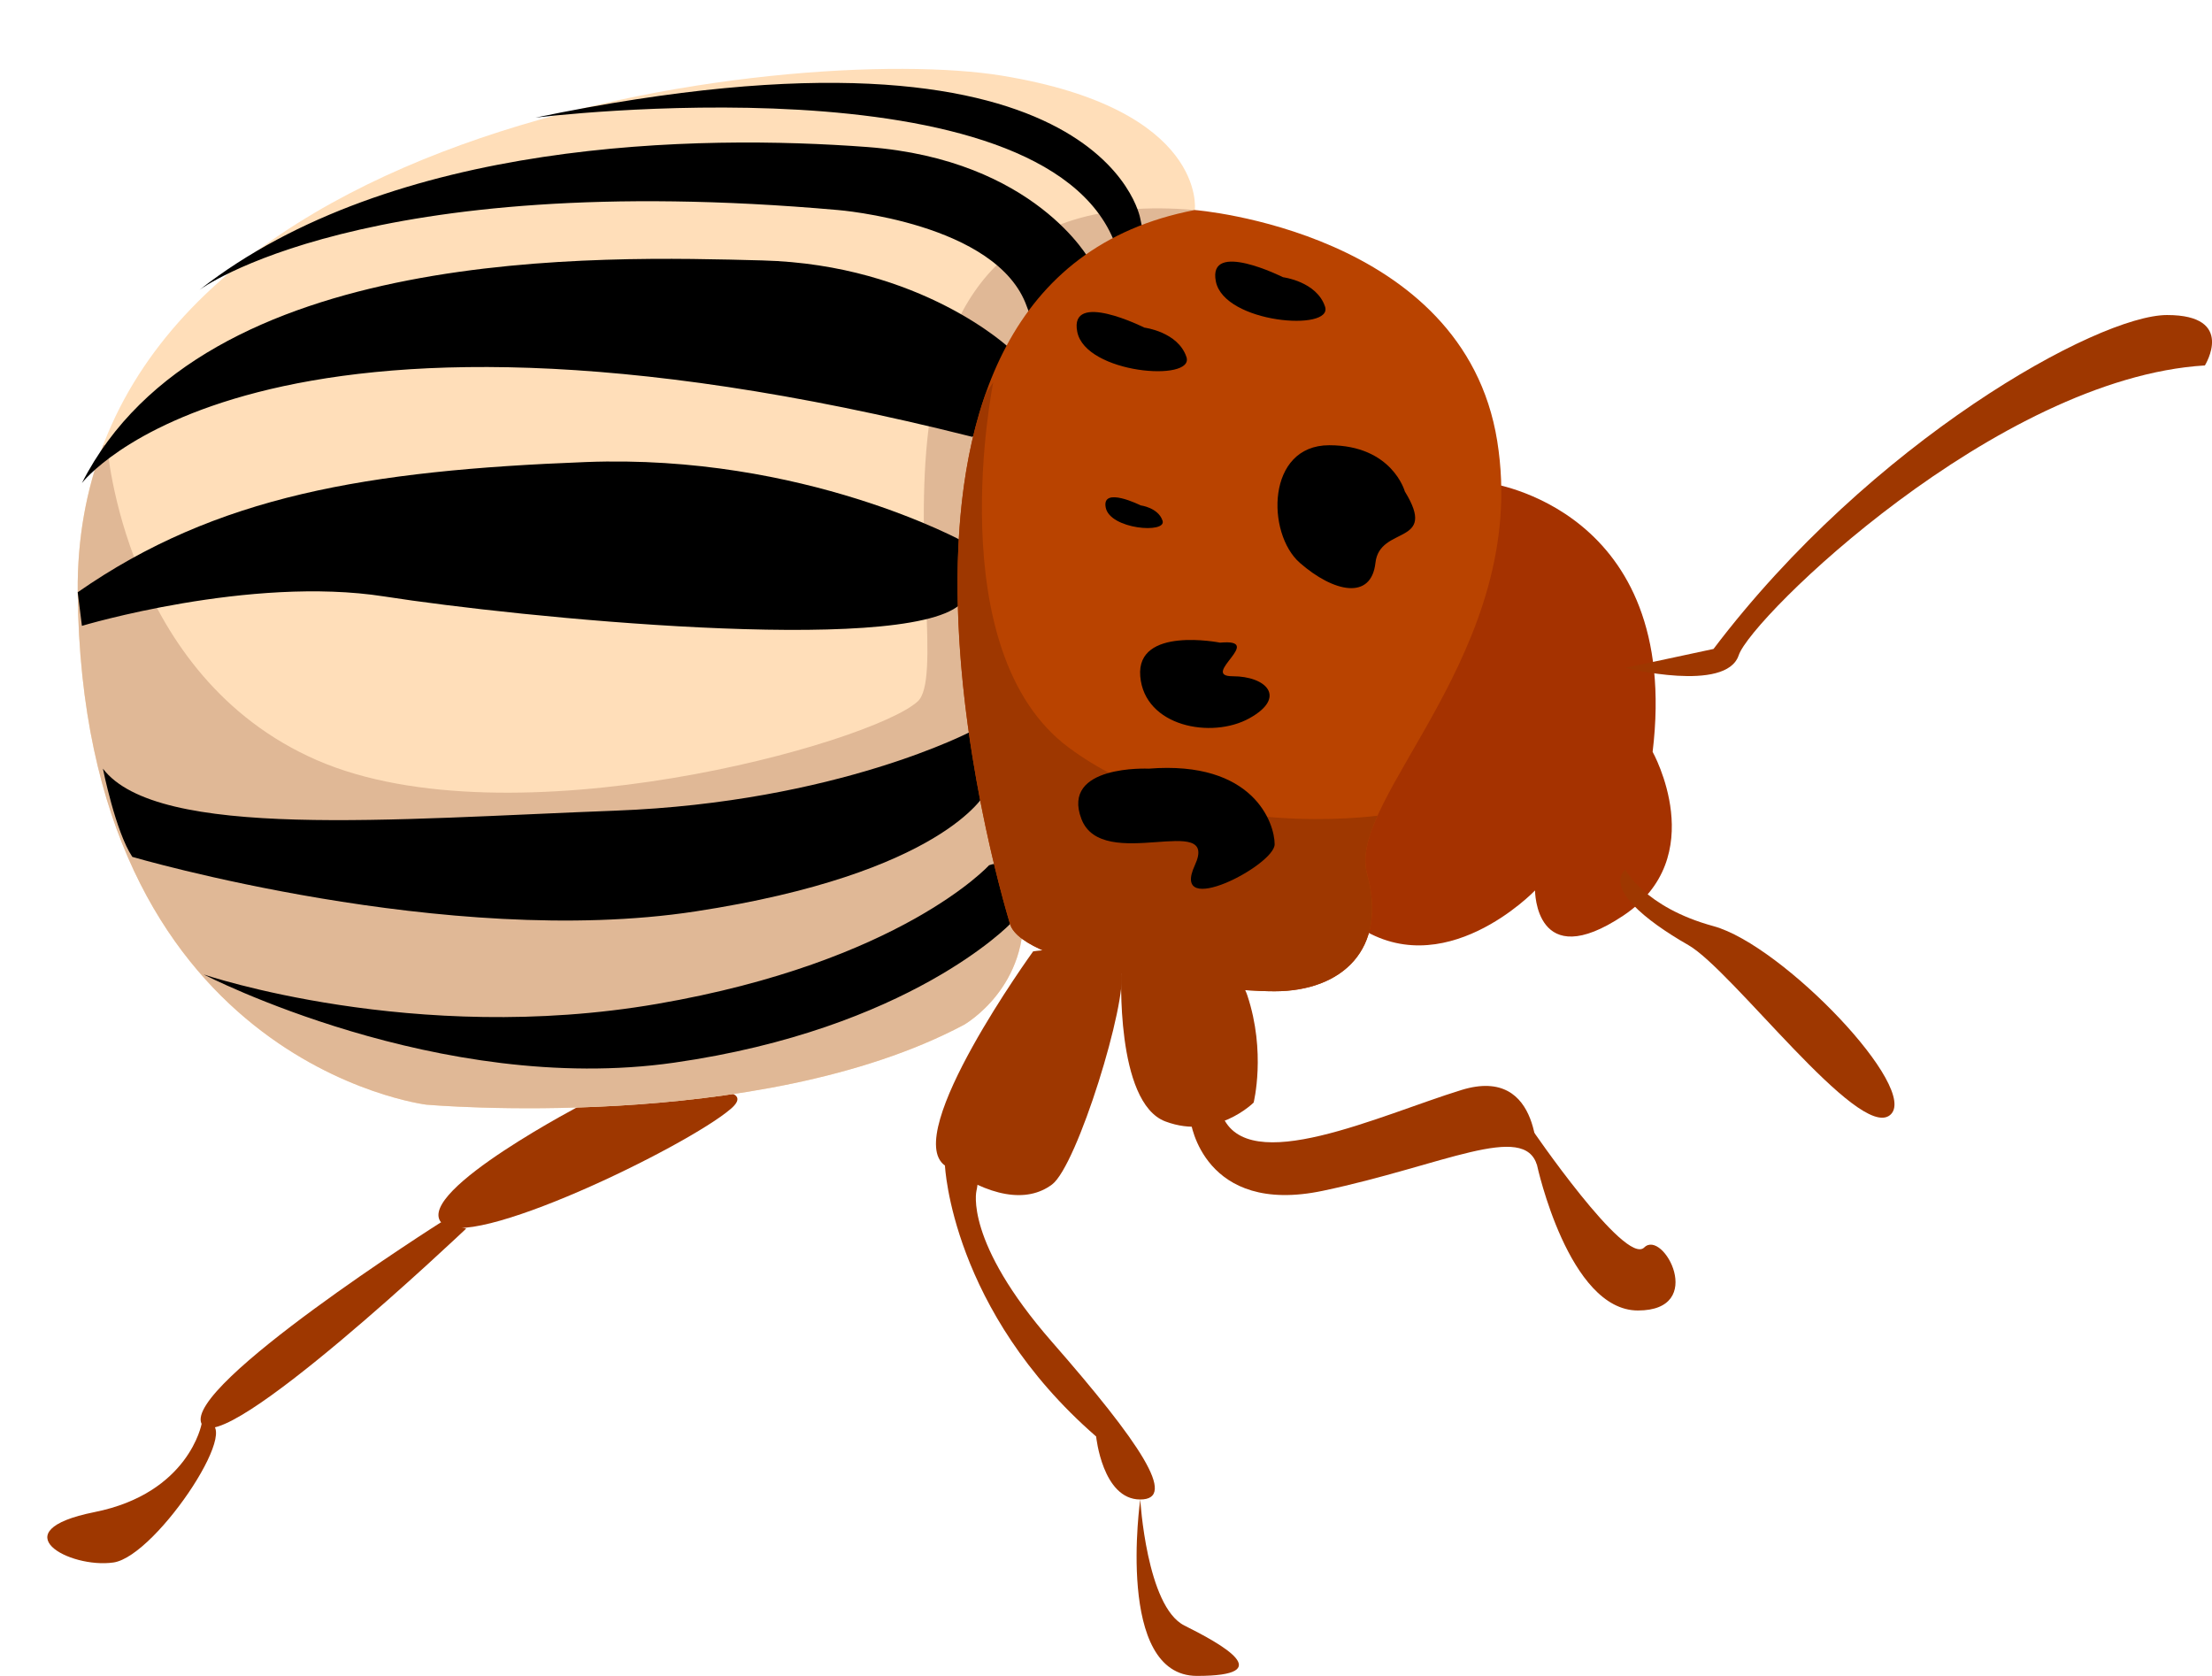 <?xml version="1.0" encoding="UTF-8"?><svg xmlns="http://www.w3.org/2000/svg" xmlns:xlink="http://www.w3.org/1999/xlink" height="2425.9" preserveAspectRatio="xMidYMid meet" version="1.0" viewBox="-68.5 -99.7 3202.3 2425.9" width="3202.3" zoomAndPan="magnify"><defs><clipPath id="a"><path d="M 2284 356 L 3133.84 356 L 3133.84 879 L 2284 879 Z M 2284 356"/></clipPath><clipPath id="b"><path d="M 1576 2070 L 1726 2070 L 1726 2326.219 L 1576 2326.219 Z M 1576 2070"/></clipPath></defs><g><g id="change1_3"><path d="M 779.68 1496.309 C 779.68 1496.309 533.445 1623.988 569.926 1669.59 C 606.402 1715.191 925.602 1560.148 989.438 1505.43 C 1053.281 1450.711 779.68 1496.309 779.68 1496.309" fill="#9e3700"/></g><g id="change2_1"><path d="M 1661.27 204.32 C 1661.27 204.32 1679.52 58.398 1381.594 9.762 C 1083.684 -38.875 37.93 76.637 44.008 757.602 C 50.09 1438.547 548.645 1499.348 548.645 1499.348 C 548.645 1499.348 1028.961 1541.906 1326.883 1383.828 C 1326.883 1383.828 1424.152 1329.105 1411.992 1207.508 C 1399.832 1085.918 1661.27 204.32 1661.27 204.32" fill="#ffdeb9"/></g><g id="change3_1"><path d="M 1260.004 915.676 C 1193.125 976.477 670.246 1122.398 390.566 1000.797 C 110.887 879.188 86.57 544.793 86.57 544.793 L 81.18 544.234 C 56.711 608.297 43.309 679.141 44.008 757.598 C 50.09 1438.547 548.645 1499.348 548.645 1499.348 C 548.645 1499.348 1028.961 1541.906 1326.883 1383.828 C 1326.883 1383.828 1424.152 1329.105 1411.996 1207.508 C 1399.84 1085.914 1661.277 204.324 1661.277 204.324 C 1101.922 155.68 1326.883 854.875 1260.004 915.676" fill="#e0b896"/></g><g id="change4_1"><path d="M 1582.234 216.48 C 1582.234 216.48 1527.52 -99.684 706.723 70.559 C 706.723 70.559 1442.391 -20.637 1545.758 252.957 C 1649.109 526.566 1582.234 216.48 1582.234 216.48" fill="inherit"/></g><g id="change4_2"><path d="M 1509.273 277.273 C 1509.273 277.273 1430.234 131.363 1187.043 113.113 C 943.844 94.879 500.004 100.957 220.328 319.836 C 220.328 319.836 457.445 143.52 1144.484 204.324 C 1144.484 204.324 1375.52 222.559 1418.078 344.16 C 1460.637 465.762 1509.273 277.273 1509.273 277.273" fill="inherit"/></g><g id="change4_3"><path d="M 1393.754 404.953 C 1393.754 404.953 1266.086 283.355 1035.043 277.277 C 804.004 271.199 226.406 252.957 50.09 599.512 C 50.09 599.512 299.367 271.199 1339.047 532.633 C 1339.047 532.633 1466.711 459.672 1393.754 404.953" fill="inherit"/></g><g id="change4_4"><path d="M 1326.875 684.648 C 1326.875 684.648 1095.84 556.969 779.676 569.125 C 463.523 581.293 244.645 617.766 44.008 757.609 L 50.09 806.25 C 50.09 806.25 293.285 733.285 487.844 763.688 C 682.398 794.082 1235.676 848.809 1320.793 775.848 C 1405.902 702.883 1326.875 684.648 1326.875 684.648" fill="inherit"/></g><g id="change4_5"><path d="M 1339.039 958.238 C 1339.039 958.238 1144.48 1061.602 822.242 1073.762 C 500.004 1085.922 159.527 1116.32 80.488 1012.961 C 80.488 1012.961 98.727 1104.16 123.047 1140.641 C 123.047 1140.641 579.043 1274.391 937.758 1219.672 C 1296.48 1164.949 1357.281 1049.441 1357.281 1049.441 L 1339.039 958.238" fill="inherit"/></g><g id="change4_6"><path d="M 1363.359 1152.789 C 1363.359 1152.789 1235.68 1292.629 883.039 1353.43 C 530.402 1414.23 226.406 1310.871 226.406 1310.871 C 226.406 1310.871 566.883 1487.191 907.359 1438.551 C 1247.84 1389.91 1393.75 1237.91 1393.75 1237.91 C 1393.75 1237.91 1411.988 1134.559 1363.359 1152.789" fill="inherit"/></g><g id="change5_1"><path d="M 2086.879 599.512 C 2086.879 599.512 2366.543 636.004 2323.992 988.633 C 2323.992 988.633 2409.105 1140.637 2281.441 1225.746 C 2153.758 1310.867 2153.758 1189.266 2153.758 1189.266 C 2153.758 1189.266 2020 1329.105 1892.316 1237.906 C 1764.633 1146.707 2086.879 599.512 2086.879 599.512" fill="#a53200"/></g><g id="change6_1"><path d="M 1661.27 204.32 C 1661.27 204.32 2050.395 234.719 2099.027 538.727 C 2147.672 842.719 1880.148 1055.52 1910.547 1164.949 C 1940.953 1274.391 1874.074 1335.188 1776.797 1335.188 C 1679.504 1335.188 1411.996 1298.711 1393.746 1237.91 C 1375.512 1177.109 1120.16 307.684 1661.27 204.32" fill="#b94300"/></g><g id="change4_7"><path d="M 1965.27 611.676 C 1965.27 611.676 1947.035 544.797 1855.828 544.797 C 1764.633 544.797 1764.633 672.477 1813.277 715.039 C 1861.918 757.59 1916.629 769.762 1922.719 715.039 C 1928.797 660.316 2013.914 690.711 1965.27 611.676" fill="inherit"/></g><g id="change4_8"><path d="M 1697.754 830.559 C 1697.754 830.559 1576.152 806.23 1582.23 879.188 C 1588.32 952.145 1685.594 970.395 1740.316 939.988 C 1795.039 909.594 1764.633 879.188 1716 879.188 C 1667.359 879.188 1764.633 824.469 1697.754 830.559" fill="inherit"/></g><g id="change1_4"><path d="M 1478.875 982.555 C 1290.402 842.711 1369.434 453.602 1369.434 453.602 L 1358.406 470.262 C 1254.582 765.012 1381.113 1195.758 1393.75 1237.906 C 1411.992 1298.707 1679.508 1335.188 1776.797 1335.188 C 1874.07 1335.188 1940.957 1274.387 1910.555 1164.945 C 1904.09 1141.648 1911.199 1113.609 1925.809 1081.043 C 1877.926 1086.902 1647.039 1107.312 1478.875 982.555" fill="#9e3700"/></g><g id="change4_9"><path d="M 1594.398 1012.961 C 1594.398 1012.961 1466.719 1006.875 1497.121 1085.918 C 1527.512 1164.945 1697.758 1073.754 1661.273 1152.781 C 1624.801 1231.82 1776.797 1152.781 1776.797 1122.391 C 1776.797 1092 1746.395 1000.793 1594.398 1012.961" fill="inherit"/></g><g id="change4_10"><path d="M 1788.961 301.59 C 1788.961 301.59 1679.523 246.879 1691.68 307.676 C 1703.836 368.477 1861.918 380.633 1849.762 344.16 C 1837.602 307.676 1788.961 301.59 1788.961 301.59" fill="inherit"/></g><g id="change4_11"><path d="M 1588.316 374.562 C 1588.316 374.562 1478.875 319.836 1491.039 380.633 C 1503.199 441.438 1661.273 453.602 1649.113 417.117 C 1636.949 380.633 1588.316 374.562 1588.316 374.562" fill="inherit"/></g><g id="change4_12"><path d="M 1582.879 631.875 C 1582.879 631.875 1525.918 603.391 1532.25 635.035 C 1538.57 666.684 1620.844 673.012 1614.523 654.031 C 1608.191 635.035 1582.879 631.875 1582.879 631.875" fill="inherit"/></g><g clip-path="url(#a)" id="change1_1"><path d="M 2284.469 867.035 C 2284.469 867.035 2430.391 903.516 2448.617 848.797 C 2466.863 794.074 2822.539 447.52 3123.5 429.281 C 3123.5 429.281 3169.105 356.324 3068.785 356.324 C 2968.465 356.324 2640.145 538.719 2412.145 839.676 L 2284.469 867.035" fill="#9e3700"/></g><g id="change1_5"><path d="M 2284.465 1158.867 C 2284.465 1158.867 2311.828 1213.59 2412.148 1240.949 C 2512.465 1268.309 2713.102 1478.07 2667.496 1514.551 C 2621.906 1551.031 2439.496 1304.789 2375.664 1268.309 C 2311.828 1231.828 2257.117 1186.23 2284.465 1158.867" fill="#9e3700"/></g><g id="change1_6"><path d="M 1554.875 1304.785 C 1554.875 1304.785 1545.758 1496.305 1618.715 1523.664 C 1691.68 1551.027 1746.395 1496.305 1746.395 1496.305 C 1746.395 1496.305 1764.637 1423.344 1737.281 1341.266 C 1709.914 1259.188 1554.875 1304.785 1554.875 1304.785" fill="#9e3700"/></g><g id="change1_7"><path d="M 1655.195 1523.672 C 1655.195 1523.672 1673.426 1660.469 1846.711 1623.988 C 2019.984 1587.512 2138.551 1523.672 2156.797 1587.512 C 2156.797 1587.512 2165.91 1441.59 2047.359 1478.07 C 1928.789 1514.551 1737.273 1605.75 1700.785 1514.551 C 1664.309 1423.352 1655.195 1523.672 1655.195 1523.672" fill="#9e3700"/></g><g id="change1_8"><path d="M 2156.797 1587.508 C 2156.797 1587.508 2202.398 1797.27 2302.703 1797.27 C 2403.027 1797.27 2339.191 1678.707 2311.832 1706.066 C 2284.484 1733.43 2147.672 1532.789 2147.672 1532.789 L 2156.797 1587.508" fill="#9e3700"/></g><g id="change1_9"><path d="M 1427.191 1277.43 C 1427.191 1277.43 1235.68 1541.91 1299.52 1587.512 C 1363.359 1633.109 1418.07 1642.23 1454.551 1614.871 C 1491.031 1587.512 1563.988 1350.391 1554.871 1304.789 C 1545.75 1259.191 1427.191 1277.43 1427.191 1277.43" fill="#9e3700"/></g><g id="change1_10"><path d="M 1299.512 1587.512 C 1299.512 1587.512 1308.633 1797.273 1518.383 1979.672 C 1518.383 1979.672 1527.5 2070.859 1582.223 2070.859 C 1636.945 2070.859 1582.223 1988.793 1454.539 1842.871 C 1326.879 1696.953 1345.105 1623.992 1345.105 1623.992 C 1345.105 1623.992 1363.352 1551.031 1299.512 1587.512" fill="#9e3700"/></g><g clip-path="url(#b)" id="change1_2"><path d="M 1582.234 2070.859 C 1582.234 2070.859 1545.754 2326.219 1664.32 2326.219 C 1782.879 2326.219 1700.801 2280.621 1646.078 2253.258 C 1591.355 2225.898 1582.234 2070.859 1582.234 2070.859" fill="#9e3700"/></g><g id="change1_11"><path d="M 569.926 1669.59 C 569.926 1669.59 196.008 1906.711 223.367 1961.43 C 250.727 2016.148 606.402 1678.711 606.402 1678.711 L 569.926 1669.59" fill="#9e3700"/></g><g id="change1_12"><path d="M 223.367 1961.43 C 223.367 1961.43 205.129 2061.75 68.328 2089.102 C -68.469 2116.461 31.848 2171.18 95.688 2162.059 C 159.527 2152.941 296.324 1943.191 223.367 1961.43" fill="#9e3700"/></g></g></svg>